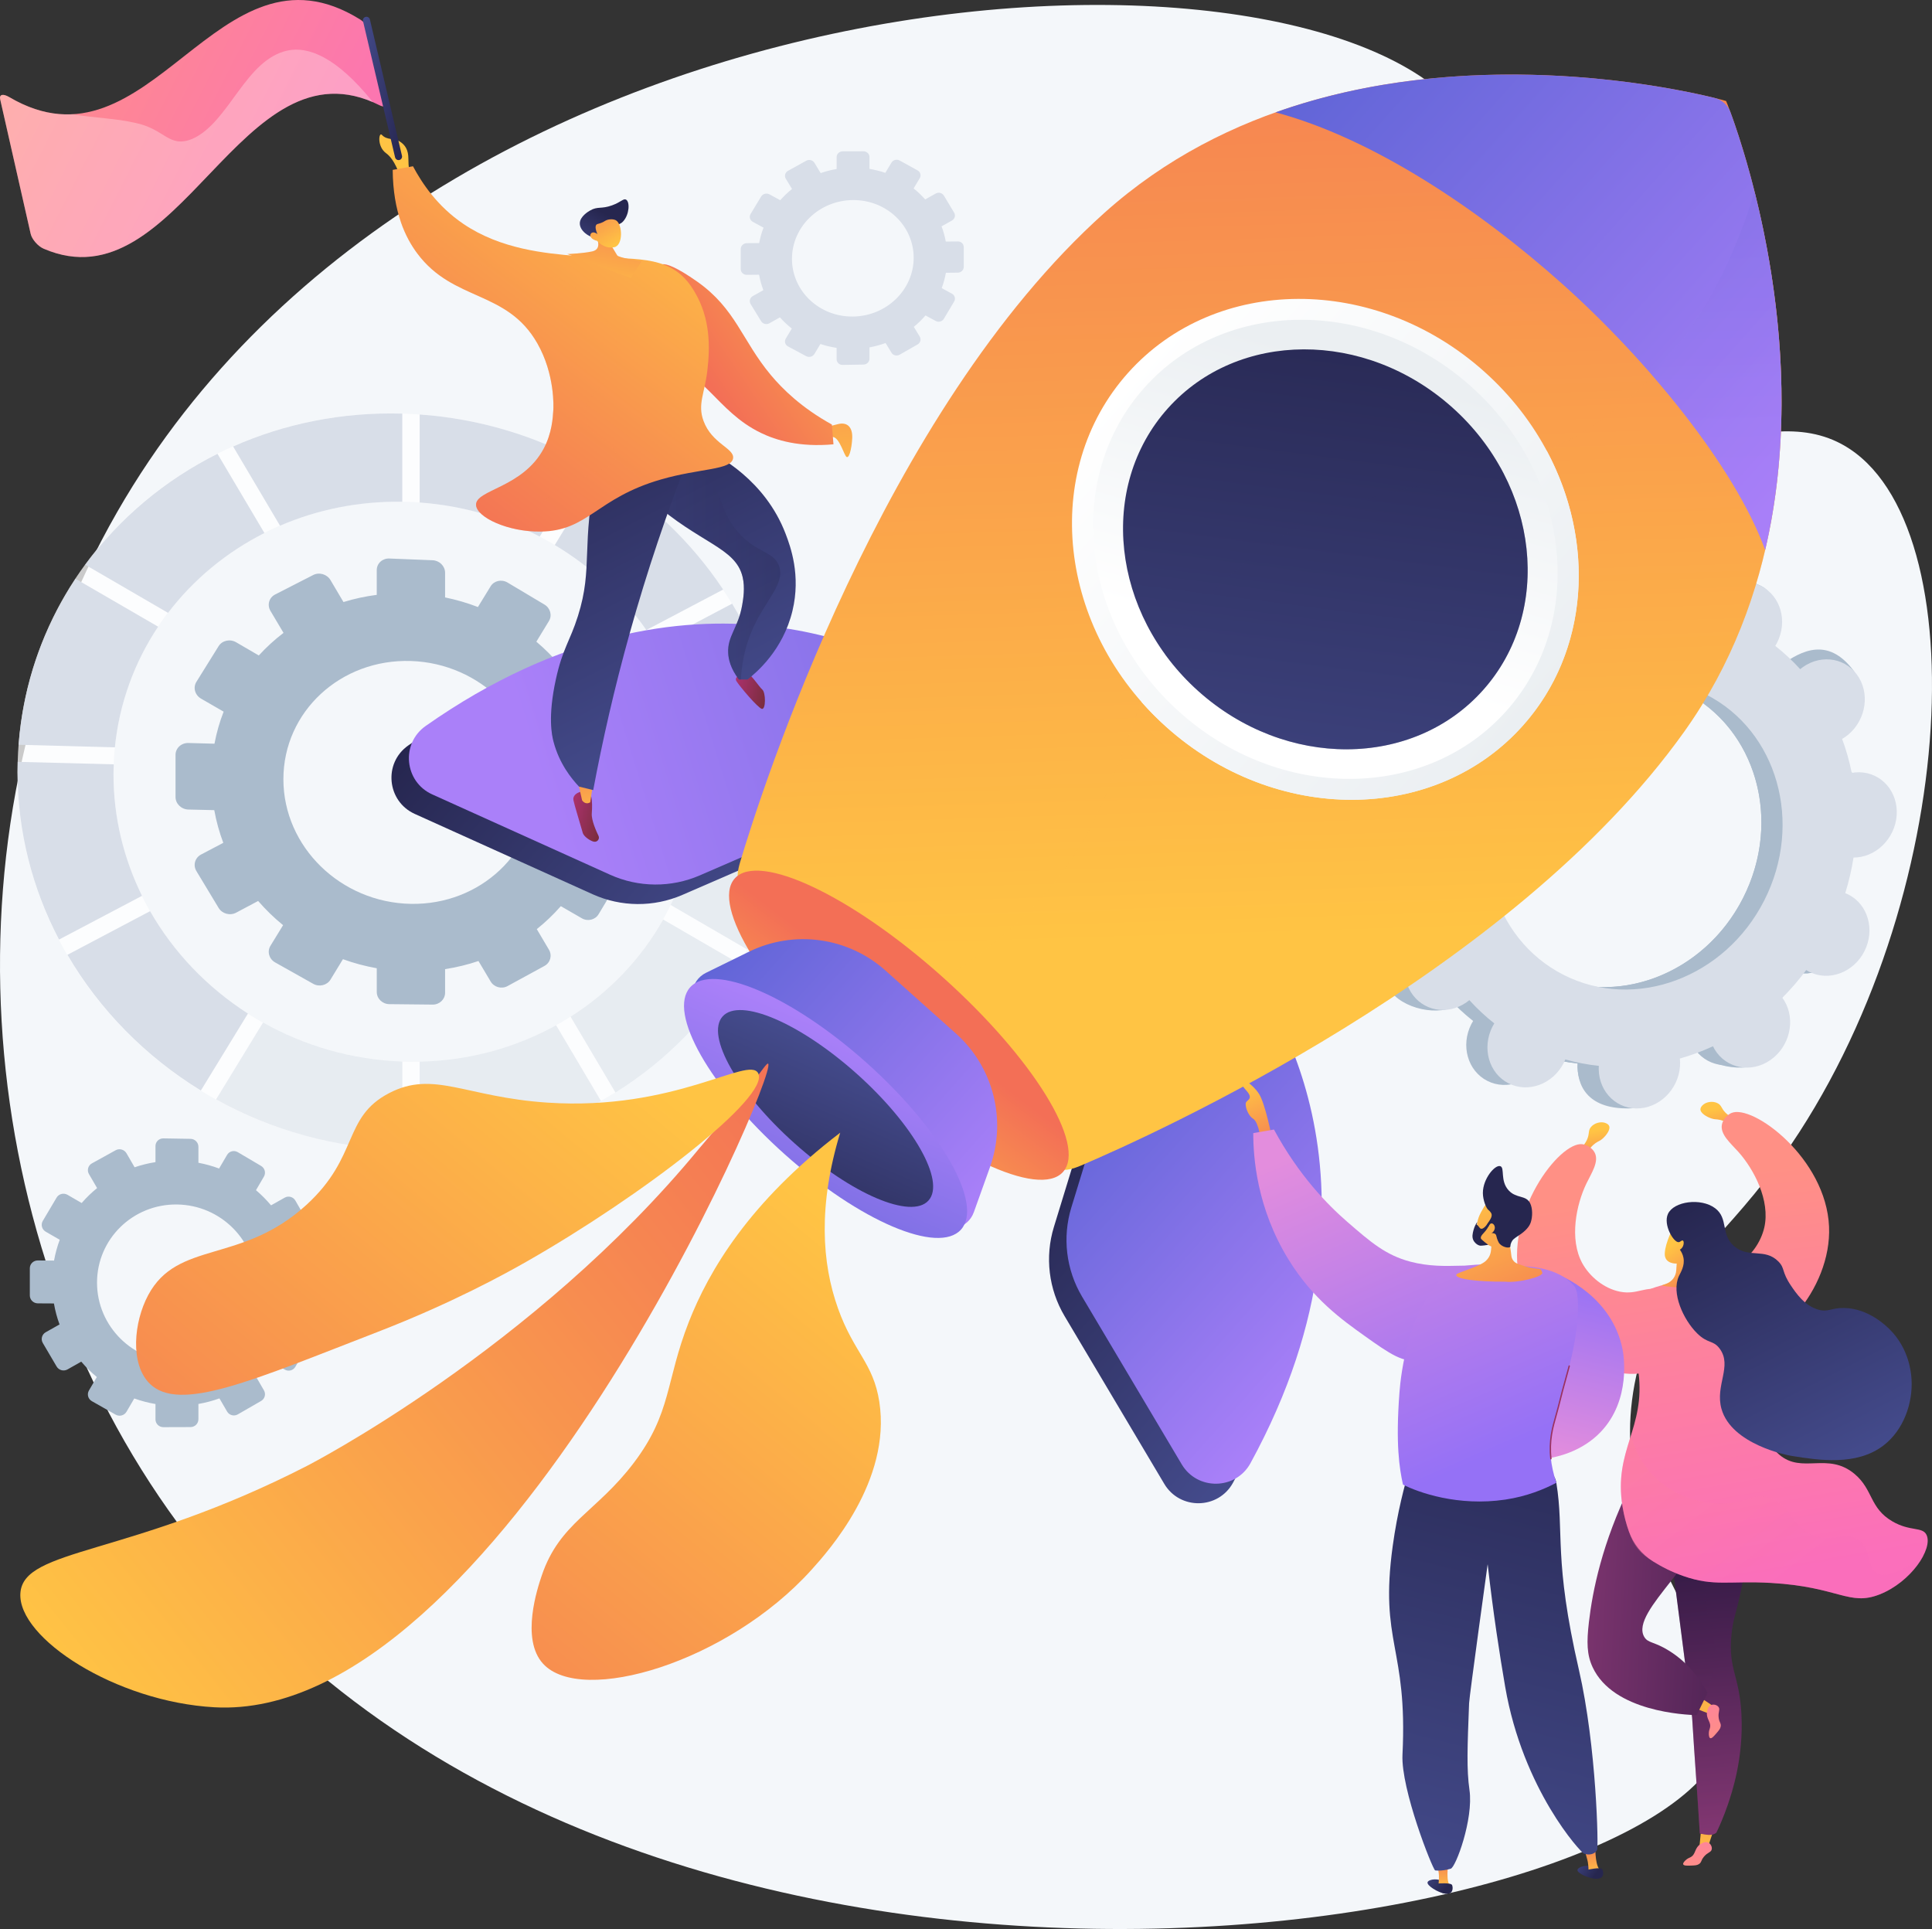 <svg xmlns="http://www.w3.org/2000/svg" xmlns:xlink="http://www.w3.org/1999/xlink" viewBox="0 0 2789.5 2785.05"><rect x="0" y="0" width="2789.5" height="2785.05" fill="#333333" stroke="none"/><defs><linearGradient id="linear-gradient" x1="-1878.07" y1="1033.61" x2="-1340.57" y2="1033.61" gradientTransform="translate(1221.23 -49.75) rotate(-138.21) scale(1 -1)" gradientUnits="userSpaceOnUse"><stop offset="0" stop-color="#444b8c"></stop><stop offset="1" stop-color="#26264f"></stop></linearGradient><linearGradient id="linear-gradient-2" x1="-815.3" y1="1033.59" x2="-277.78" y2="1033.59" xlink:href="#linear-gradient"></linearGradient><linearGradient id="linear-gradient-3" x1="-1878.07" y1="995.79" x2="-1340.57" y2="995.79" gradientTransform="translate(1221.23 -49.75) rotate(-138.21) scale(1 -1)" gradientUnits="userSpaceOnUse"><stop offset="0" stop-color="#aa80f9"></stop><stop offset="1" stop-color="#6165d7"></stop></linearGradient><linearGradient id="linear-gradient-4" x1="591.19" y1="1457.19" x2="1533.54" y2="976.4" gradientTransform="translate(447.58 -393.13) rotate(9.69)" xlink:href="#linear-gradient-3"></linearGradient><linearGradient id="linear-gradient-5" x1="-1391.46" y1="640.11" x2="-242.92" y2="-568.69" gradientTransform="translate(1221.23 -49.75) rotate(-138.21) scale(1 -1)" gradientUnits="userSpaceOnUse"><stop offset="0" stop-color="#ffc444"></stop><stop offset="1" stop-color="#f36f56"></stop></linearGradient><linearGradient id="linear-gradient-6" x1="-1484.63" y1="551.59" x2="-336.09" y2="-657.22" xlink:href="#linear-gradient-5"></linearGradient><linearGradient id="linear-gradient-7" x1="-1552" y1="-476.33" x2="-603.91" y2="-476.33" xlink:href="#linear-gradient-3"></linearGradient><linearGradient id="linear-gradient-8" x1="-1423.09" y1="-300.92" x2="-992.77" y2="-753.81" xlink:href="#linear-gradient-3"></linearGradient><linearGradient id="linear-gradient-9" x1="-1460.16" y1="167.05" x2="-695.74" y2="167.05" gradientTransform="translate(2080.65 -284.81) rotate(-90) scale(1 -1)" gradientUnits="userSpaceOnUse"><stop offset="0" stop-color="#ebeff2"></stop><stop offset="1" stop-color="#fff"></stop></linearGradient><linearGradient id="linear-gradient-10" x1="-1460.16" y1="179.58" x2="-695.73" y2="179.58" gradientTransform="translate(1221.23 -49.75) rotate(-138.21) scale(1 -1)" xlink:href="#linear-gradient-9"></linearGradient><linearGradient id="linear-gradient-11" x1="-959.15" y1="-77.27" x2="-1147.03" y2="309.13" gradientTransform="translate(2080.64 -284.81) rotate(-90) scale(1 -1)" xlink:href="#linear-gradient-9"></linearGradient><linearGradient id="linear-gradient-12" x1="-1410.89" y1="652.91" x2="-841.73" y2="-177.67" gradientTransform="translate(2080.65 -284.81) rotate(-90) scale(1 -1)" xlink:href="#linear-gradient"></linearGradient><linearGradient id="linear-gradient-13" x1="-1098.57" y1="1375.53" x2="-1074.94" y2="1067.1" gradientTransform="translate(2387.49 403.51) rotate(-90) scale(1 -1)" xlink:href="#linear-gradient-5"></linearGradient><linearGradient id="linear-gradient-14" x1="-1339.9" y1="1155.83" x2="-815.95" y2="1155.83" xlink:href="#linear-gradient-3"></linearGradient><linearGradient id="linear-gradient-15" x1="-1043.1" y1="1145.26" x2="-1171.91" y2="1532.87" gradientTransform="translate(2441.79 522.52) rotate(-90) scale(1 -1)" xlink:href="#linear-gradient-3"></linearGradient><linearGradient id="linear-gradient-16" x1="-1051.44" y1="1170.36" x2="-1149.33" y2="1464.94" gradientTransform="translate(2441.79 522.52) rotate(-90) scale(1 -1)" xlink:href="#linear-gradient"></linearGradient><linearGradient id="linear-gradient-17" x1="-1446.27" y1="628.66" x2="-877.12" y2="-201.91" xlink:href="#linear-gradient"></linearGradient><linearGradient id="linear-gradient-18" x1="-1529.69" y1="2910.12" x2="19.53" y2="1279.61" gradientTransform="translate(1155.77 548.48) rotate(3.2) scale(.59 .69)" xlink:href="#linear-gradient-5"></linearGradient><linearGradient id="linear-gradient-19" x1="688.74" y1="1831.63" x2="26.63" y2="2862.35" gradientTransform="translate(389.14 -426.32) rotate(6.85)" xlink:href="#linear-gradient-5"></linearGradient><linearGradient id="linear-gradient-20" x1="1159.94" y1="2122.22" x2="497.8" y2="3152.97" gradientTransform="translate(389.14 -426.32) rotate(6.85)" xlink:href="#linear-gradient-5"></linearGradient><linearGradient id="linear-gradient-21" x1="-3532.21" y1="1633.09" x2="-3520.84" y2="1699.38" gradientTransform="translate(5832.48)" xlink:href="#linear-gradient-5"></linearGradient><linearGradient id="linear-gradient-22" x1="3667.2" y1="150.96" x2="3678.57" y2="217.25" gradientTransform="translate(5796.79 29.55) rotate(157.03) scale(1 -1)" xlink:href="#linear-gradient-5"></linearGradient><linearGradient id="linear-gradient-23" x1="3434.9" y1="725.87" x2="3524.19" y2="1246.51" gradientTransform="translate(5612.94 45.42) rotate(163.99) scale(1 -1)" gradientUnits="userSpaceOnUse"><stop offset="0" stop-color="#ff9085"></stop><stop offset="1" stop-color="#fb6fbb"></stop></linearGradient><linearGradient id="linear-gradient-24" x1="2292.5" y1="2618.47" x2="2292.5" y2="2373.68" gradientTransform="translate(4663.37 5.66) rotate(177.98) scale(1 -1)" xlink:href="#linear-gradient-5"></linearGradient><linearGradient id="linear-gradient-25" x1="2269.65" y1="2148.15" x2="2249.73" y2="2596.42" gradientTransform="translate(4663.37 5.66) rotate(177.98) scale(1 -1)" gradientUnits="userSpaceOnUse"><stop offset="0" stop-color="#311944"></stop><stop offset="1" stop-color="#893976"></stop></linearGradient><linearGradient id="linear-gradient-26" x1="2269.65" y1="2148.15" x2="2249.73" y2="2596.42" xlink:href="#linear-gradient-25"></linearGradient><linearGradient id="linear-gradient-27" x1="2312.74" y1="2619.73" x2="2271.78" y2="2484.69" gradientTransform="translate(4663.37 5.66) rotate(177.98) scale(1 -1)" xlink:href="#linear-gradient-23"></linearGradient><linearGradient id="linear-gradient-28" x1="3828.92" y1="-1090.79" x2="3828.92" y2="-1307.75" gradientTransform="translate(5816.09 300.29) rotate(130.7) scale(1 -1)" xlink:href="#linear-gradient-5"></linearGradient><linearGradient id="linear-gradient-29" x1="3844" y1="-1082.59" x2="3803.04" y2="-1217.63" gradientTransform="translate(5816.09 300.29) rotate(130.7) scale(1 -1)" xlink:href="#linear-gradient-23"></linearGradient><linearGradient id="linear-gradient-30" x1="-3195.08" y1="2321.29" x2="-3612.91" y2="2302.3" gradientTransform="translate(5832.48)" xlink:href="#linear-gradient-25"></linearGradient><linearGradient id="linear-gradient-31" x1="-3361.1" y1="1664.6" x2="-3257.19" y2="2270.44" gradientTransform="translate(5832.48)" xlink:href="#linear-gradient-23"></linearGradient><linearGradient id="linear-gradient-32" x1="-641.5" y1="1543.88" x2="-439.2" y2="1959.89" gradientTransform="translate(2613.1 260.04) rotate(-12.03)" xlink:href="#linear-gradient-23"></linearGradient><linearGradient id="linear-gradient-33" x1="2318.21" y1="1716.6" x2="2271.48" y2="1792.18" gradientTransform="translate(4663.37 5.66) rotate(177.98) scale(1 -1)" xlink:href="#linear-gradient-5"></linearGradient><linearGradient id="linear-gradient-34" x1="-3535.88" y1="1735.48" x2="-3446.59" y2="2256.11" gradientTransform="translate(5832.48)" xlink:href="#linear-gradient-23"></linearGradient><linearGradient id="linear-gradient-35" x1="2058.71" y1="2033.17" x2="2247.6" y2="1629.56" gradientTransform="translate(4663.37 5.66) rotate(177.98) scale(1 -1)" xlink:href="#linear-gradient"></linearGradient><linearGradient id="linear-gradient-36" x1="1457.25" y1="1566.26" x2="1504.65" y2="1675.35" gradientTransform="translate(341.25)" xlink:href="#linear-gradient-5"></linearGradient><linearGradient id="linear-gradient-37" x1="1578.47" y1="1644.63" x2="1770.76" y2="2087.2" gradientTransform="translate(341.25)" gradientUnits="userSpaceOnUse"><stop offset="0" stop-color="#e38ddd"></stop><stop offset="1" stop-color="#9571f6"></stop></linearGradient><linearGradient id="linear-gradient-38" x1="4475.93" y1="2094.25" x2="4539.8" y2="1838.79" gradientTransform="translate(-2267.83)" xlink:href="#linear-gradient-37"></linearGradient><linearGradient id="linear-gradient-39" x1="4177.51" y1="3163.9" x2="4207.81" y2="3190.85" gradientTransform="translate(-2310.44 137.97) rotate(-8.05)" xlink:href="#linear-gradient"></linearGradient><linearGradient id="linear-gradient-40" x1="3281.43" y1="3190.88" x2="3281.43" y2="3138.1" gradientTransform="translate(-1394.23 8.46) rotate(-8.05)" xlink:href="#linear-gradient-5"></linearGradient><linearGradient id="linear-gradient-41" x1="4180.56" y1="3160.48" x2="4210.85" y2="3187.42" gradientTransform="translate(-2310.44 137.97) rotate(-8.05)" xlink:href="#linear-gradient"></linearGradient><linearGradient id="linear-gradient-42" x1="4322.48" y1="2702.76" x2="4352.78" y2="2729.71" gradientTransform="translate(-2267.83)" xlink:href="#linear-gradient"></linearGradient><linearGradient id="linear-gradient-43" x1="3426.36" y1="2729.76" x2="3426.36" y2="2676.99" gradientTransform="translate(-1342.52)" xlink:href="#linear-gradient-5"></linearGradient><linearGradient id="linear-gradient-44" x1="-10793.93" y1="2753.97" x2="-10991.48" y2="1956.36" gradientTransform="translate(-8712.58) rotate(-180) scale(1 -1)" xlink:href="#linear-gradient"></linearGradient><linearGradient id="linear-gradient-45" x1="1633.8" y1="1598.38" x2="1845.61" y2="2085.88" xlink:href="#linear-gradient-37"></linearGradient><linearGradient id="linear-gradient-46" x1="4325.53" y1="2699.34" x2="4355.83" y2="2726.29" gradientTransform="translate(-2267.83)" xlink:href="#linear-gradient"></linearGradient><linearGradient id="linear-gradient-47" x1="5148.45" y1="1257.88" x2="5305.37" y2="1455.31" gradientTransform="translate(-2537.73 -820.87) rotate(14.93)" xlink:href="#linear-gradient-5"></linearGradient><linearGradient id="linear-gradient-48" x1="5159.07" y1="1247.89" x2="5323.12" y2="1454.29" gradientTransform="translate(-2537.73 -820.87) rotate(14.93)" xlink:href="#linear-gradient-5"></linearGradient><linearGradient id="linear-gradient-49" x1="816.66" y1="1320.75" x2="865.89" y2="1320.75" gradientTransform="translate(582.9 -487.6) rotate(13.83)" gradientUnits="userSpaceOnUse"><stop offset="0" stop-color="#ab316d"></stop><stop offset="1" stop-color="#792d3d"></stop></linearGradient><linearGradient id="linear-gradient-50" x1="913.09" y1="1302.02" x2="544.67" y2="881.25" gradientTransform="translate(582.9 -487.6) rotate(13.83)" xlink:href="#linear-gradient"></linearGradient><linearGradient id="linear-gradient-51" x1="900.43" y1="815.6" x2="1126.59" y2="815.6" gradientTransform="matrix(1,0,0,1,0,0)" xlink:href="#linear-gradient"></linearGradient><linearGradient id="linear-gradient-52" x1="629.95" y1="1553.55" x2="679.58" y2="1553.55" xlink:href="#linear-gradient-49"></linearGradient><linearGradient id="linear-gradient-53" x1="616.36" y1="1454.33" x2="669.96" y2="1563.05" gradientTransform="translate(582.9 -487.6) rotate(13.83)" gradientUnits="userSpaceOnUse"><stop offset="0" stop-color="#f36f56"></stop><stop offset="1" stop-color="#ffc444"></stop></linearGradient><linearGradient id="linear-gradient-54" x1="780.61" y1="1418" x2="412.21" y2="997.25" gradientTransform="translate(582.9 -487.6) rotate(13.83)" xlink:href="#linear-gradient"></linearGradient><linearGradient id="linear-gradient-55" x1="799.18" y1="717.65" x2="912.93" y2="1030.71" xlink:href="#linear-gradient-53"></linearGradient><linearGradient id="linear-gradient-56" x1="190.3" y1="909.5" x2="163.12" y2="733.34" xlink:href="#linear-gradient-53"></linearGradient><linearGradient id="linear-gradient-57" x1="904.16" y1="647.51" x2="674.67" y2="901.16" gradientTransform="translate(582.9 -487.6) rotate(13.83)" xlink:href="#linear-gradient-5"></linearGradient><linearGradient id="linear-gradient-58" x1="567.02" y1="586.67" x2="307.32" y2="1184.59" gradientTransform="translate(582.9 -487.6) rotate(13.83)" xlink:href="#linear-gradient-5"></linearGradient><linearGradient id="linear-gradient-59" x1="474.99" y1="650.34" x2="494.12" y2="834.56" xlink:href="#linear-gradient-53"></linearGradient><linearGradient id="linear-gradient-60" x1="-1722.48" y1="389.88" x2="-1729" y2="311.61" gradientTransform="translate(-546.99 -722.96) rotate(-154.25) scale(1 -1)" xlink:href="#linear-gradient"></linearGradient><linearGradient id="linear-gradient-61" x1="3509.42" y1="842.62" x2="3570.93" y2="907.46" gradientTransform="translate(-2363.66 -1380.24) rotate(13.85)" xlink:href="#linear-gradient-53"></linearGradient><linearGradient id="linear-gradient-62" x1="530.18" y1="570.65" x2="270.47" y2="1168.59" gradientTransform="translate(582.9 -487.6) rotate(13.83)" xlink:href="#linear-gradient-5"></linearGradient><linearGradient id="linear-gradient-63" x1="-488.11" y1="1299.02" x2="36.96" y2="1744.71" gradientTransform="translate(152.67 -1342.76) rotate(-13.38)" xlink:href="#linear-gradient-23"></linearGradient><linearGradient id="linear-gradient-64" x1="66.27" y1="604.78" x2="168.48" y2="604.78" gradientTransform="translate(582.9 -487.6) rotate(13.83)" xlink:href="#linear-gradient"></linearGradient></defs><g style="isolation: isolate;"><g id="Illustration"><g><path d="M2118.93,174.09c93.69,134.12-16.16,351.56,122.85,452.43,135.32,98.19,301.56-62.76,429.09,21.76,189.19,125.38,154.64,699.09-121.96,1055.55-83.18,107.2-152.69,148.91-183.47,270.15-66.1,260.33,166.21,415.19,122,543.94-99.54,289.91-1630.41,533.17-2244.66-338.09C-44.11,1772.91-87.03,1185.32,169.29,739.04,632.45-67.38,1908.71-126.84,2118.93,174.09Z" style="fill: #f4f7fa; stroke-width: 0px;"></path><g><path d="M452.63,1823.11l-22.56-.19c-1.82-10.21-4.47-20.14-7.97-29.69l19.57-11.08c5.34-3.02,7.17-9.83,4.09-15.19l-19.29-33.6c-3.09-5.38-9.93-7.3-15.29-4.28l-19.83,11.16c-6.61-7.89-13.88-15.21-21.75-21.88l11.5-19.68c3.1-5.31,1.26-12.18-4.11-15.34l-33.66-19.86c-5.39-3.18-12.29-1.46-15.41,3.86l-11.58,19.74c-9.58-3.6-19.57-6.36-29.86-8.3v-23.12c0-6.21-5.08-11.32-11.34-11.43l-39.26-.66c-6.29-.11-11.39,4.85-11.39,11.08v23.19c-10.36,1.63-20.44,4.11-30.13,7.44l-11.72-20.22c-3.16-5.45-10.17-7.42-15.65-4.38l-34.34,19c-5.5,3.04-7.39,9.94-4.21,15.4l11.77,20.23c-8.05,6.53-15.5,13.75-22.28,21.57l-20.39-11.83c-5.52-3.2-12.58-1.44-15.77,3.95l-19.98,33.72c-3.2,5.4-1.3,12.37,4.24,15.56l20.24,11.68c-3.61,9.63-6.35,19.68-8.23,30.03l-23.38-.2c-6.4-.05-11.59,4.99-11.59,11.27v39.27c0,6.28,5.19,11.4,11.59,11.43l23.2.13c1.82,10.44,4.53,20.57,8.11,30.31l-19.94,11.23c-5.54,3.12-7.43,10.06-4.24,15.5l19.98,34c3.19,5.43,10.25,7.3,15.77,4.17l19.79-11.21c6.82,8.04,14.35,15.47,22.48,22.22l-11.37,19.39c-3.18,5.42-1.29,12.34,4.21,15.46l34.34,19.48c5.48,3.11,12.49,1.24,15.65-4.17l11.23-19.21c9.84,3.55,20.09,6.21,30.62,8.02v22.17c0,6.22,5.1,11.26,11.39,11.24l39.26-.12c6.26-.02,11.34-5.07,11.34-11.27v-22.11c10.46-1.83,20.62-4.51,30.36-8.06l11.09,19.05c3.12,5.36,10.02,7.18,15.41,4.07l33.66-19.39c5.37-3.1,7.21-9.94,4.11-15.29l-11.11-19.17c7.95-6.66,15.3-13.98,21.95-21.91l19.24,11.1c5.36,3.09,12.2,1.27,15.29-4.07l19.29-33.34c3.08-5.32,1.25-12.15-4.09-15.25l-19.28-11.19c3.47-9.55,6.09-19.5,7.85-29.74l22.38.12c6.16.03,11.15-4.93,11.15-11.08v-38.49c0-6.15-4.99-11.19-11.15-11.24ZM255.52,1739c63.21.78,114.17,52.01,114.17,114.44s-50.96,112.96-114.17,112.87c-63.59-.09-115.43-51.34-115.43-114.45s51.83-113.64,115.43-112.86Z" style="fill: #abc; stroke-width: 0px;"></path><g><path d="M905.51,1090.08l-35.56-.97c-2.87-15.74-7.05-31.07-12.57-45.84l30.86-16.4c8.42-4.47,11.3-14.85,6.44-23.19l-30.42-52.23c-4.87-8.37-15.67-11.55-24.13-7.1l-31.32,16.48c-10.45-12.35-21.95-23.86-34.4-34.38l18.19-29.86c4.9-8.05,1.99-18.67-6.5-23.74l-53.28-31.78c-8.55-5.1-19.48-2.69-24.42,5.38l-18.36,29.97c-15.21-5.88-31.07-10.51-47.41-13.87v-35.63c0-9.57-8.07-17.64-18.02-18.04l-62.48-2.5c-10.02-.4-18.16,7.06-18.16,16.67v35.79c-16.52,2.15-32.6,5.61-48.06,10.39l-18.72-31.67c-5.05-8.54-16.24-11.84-25.01-7.36l-54.95,28.12c-8.81,4.51-11.84,15.12-6.74,23.69l18.85,31.72c-12.89,9.82-24.83,20.74-35.69,32.61l-32.7-19.02c-8.86-5.15-20.2-2.66-25.32,5.57l-32.09,51.58c-5.14,8.26-2.09,19.13,6.81,24.26l32.52,18.75c-5.8,14.8-10.2,30.28-13.22,46.27l-37.57-1.03c-10.29-.28-18.65,7.38-18.65,17.12v60.9c0,9.74,8.35,17.83,18.65,18.06l37.28.86c2.93,16.22,7.28,32.01,13.03,47.19l-32.03,16.86c-8.9,4.68-11.95,15.4-6.81,23.92l32.09,53.2c5.12,8.49,16.46,11.56,25.32,6.85l31.74-16.87c10.93,12.62,23,24.31,36.01,34.94l-18.21,29.73c-5.09,8.31-2.07,19.07,6.74,24.03l54.95,30.89c8.76,4.93,19.96,2.19,25.01-6.1l17.93-29.43c15.7,5.7,32.05,10.05,48.85,13.08v34.23c0,9.61,8.13,17.49,18.16,17.59l62.48.65c9.96.1,18.02-7.57,18.02-17.13v-34.08c16.62-2.58,32.75-6.48,48.19-11.73l17.58,29.59c4.94,8.32,15.88,11.27,24.42,6.61l53.28-29.09c8.5-4.64,11.41-15.12,6.5-23.41l-17.58-29.73c12.57-10.05,24.19-21.13,34.7-33.15l30.4,17.53c8.45,4.88,19.25,2.24,24.13-5.88l30.42-50.7c4.86-8.09,1.97-18.62-6.44-23.52l-30.4-17.69c5.47-14.58,9.6-29.78,12.39-45.46l35.28.81c9.7.22,17.56-7.25,17.56-16.69v-59.05c0-9.44-7.86-17.31-17.56-17.58ZM593.42,954.33c100.43,3.34,181.16,83.86,181.16,179.88s-80.73,172.47-181.16,170.76c-101.37-1.73-184.24-82.31-184.24-179.95s82.87-174.05,184.24-170.68Z" style="fill: #abc; stroke-width: 0px;"></path><g><path d="M593.42,597.63C283.31,582.21,25.33,813.47,25.33,1114.55s257.98,545.34,568.08,545.56c301.48.21,539.79-231.55,539.79-517.64s-238.31-529.86-539.79-544.85ZM593.42,1533.08c-235.15-1.54-429.55-187.37-429.55-415.03s194.4-403.69,429.55-393.38c230.15,10.09,413.17,195.64,413.17,414.62s-183.02,395.3-413.17,393.8Z" style="fill: #fff; opacity: .74; stroke-width: 0px;"></path><g><path d="M216.69,1315.51l-119.33,63.04c46.48,79.62,112.98,147.04,192.64,195.94l67.98-111.13c-58.53-37.52-107.28-88.29-141.3-147.85Z" style="fill: #d8dee8; stroke-width: 0px;"></path><path d="M933.23,909.61l110.9-58.44c-45.48-68.33-106.48-126.78-178.34-170.33l-64.8,106.07c52.68,31.53,97.81,73.52,132.24,122.71Z" style="fill: #d8dee8; stroke-width: 0px;"></path><path d="M242.6,884.83c36.57-48.03,84.15-87.48,139.18-115.28l-67.77-114.36c-76.13,38-141.58,92.98-190.88,160.21l119.46,69.42Z" style="fill: #d8dee8; stroke-width: 0px;"></path><path d="M163.87,1118.05c0-4.87.21-9.69.39-14.51l-138.71-3.59c-.14,4.85-.21,9.72-.21,14.61,0,86.57,21.59,168.8,59.86,241.97l119.83-63.15c-26.33-53.45-41.15-112.9-41.15-175.33Z" style="fill: #d8dee8; stroke-width: 0px;"></path><path d="M1006.59,1139.28c0,60.05-13.73,116.68-38.21,167.3l110.51,64.22c34.79-68.64,54.33-146.06,54.33-228.33,0-4.64-.07-9.27-.19-13.89l-126.79-3.28c.16,4.65.36,9.29.36,13.98Z" style="fill: #abc; opacity: .25; stroke-width: 0px;"></path><path d="M957.49,1327.6c-31.86,56.68-77.87,104.84-133.65,140.27l64.72,109.36c74.85-46.53,136.52-110.42,179.19-185.7l-110.27-63.94Z" style="fill: #abc; opacity: .25; stroke-width: 0px;"></path><path d="M946.63,929.89c31.7,51.43,52.15,109.78,58.09,171.75l127.11,3.43c-6.09-84.21-32.56-163.63-74.76-233.53l-110.44,58.34Z" style="fill: #d8dee8; stroke-width: 0px;"></path><path d="M580.86,1532.69c-72.75-2.52-141.31-22.67-201.1-56.3l-67.77,110.92c80.03,44.4,171.77,70.5,268.87,72.64v-127.26Z" style="fill: #abc; opacity: .25; stroke-width: 0px;"></path><path d="M802.94,1480.24c-57.82,32.1-124.89,51.06-196.99,52.62v127.11c96.01-1.98,185.18-27.46,261.76-70.43l-64.77-109.3Z" style="fill: #abc; opacity: .25; stroke-width: 0px;"></path><path d="M404.31,758.99c53.74-23.21,113.58-35.56,176.55-34.57v-127.26c-87.28-2.48-170.24,14.62-244.26,47.43l67.71,114.4Z" style="fill: #d8dee8; stroke-width: 0px;"></path><path d="M165.88,1079.02c6.42-64.04,28.44-123.25,62.42-174.24l-119.26-69.15c-46.24,69.88-75.45,151.43-82.18,239.64l139.03,3.75Z" style="fill: #d8dee8; stroke-width: 0px;"></path><path d="M605.95,725.52c62.46,4.5,121.16,21.85,173.32,49.18l65.01-106.26c-71.11-39.02-151.95-63.9-238.33-70.03v127.11Z" style="fill: #d8dee8; stroke-width: 0px;"></path></g></g></g><path d="M1382.92,348.6l-17.35.14c-1.4-7.55-3.43-14.88-6.12-21.91l15.04-8.47c4.11-2.31,5.51-7.38,3.14-11.32l-14.83-24.66c-2.37-3.95-7.63-5.28-11.75-2.97l-15.23,8.54c-5.08-5.76-10.66-11.09-16.7-15.92l8.83-14.74c2.38-3.97.97-9.04-3.16-11.31l-25.83-14.25c-4.14-2.28-9.43-.91-11.82,3.07l-8.87,14.78c-7.35-2.53-15-4.44-22.88-5.74v-17.11c0-4.59-3.89-8.31-8.68-8.3l-30.05.07c-4.81.01-8.72,3.75-8.72,8.35v17.15c-7.92,1.35-15.63,3.32-23.03,5.91l-8.96-14.79c-2.42-3.99-7.77-5.34-11.95-3.02l-26.22,14.52c-4.2,2.32-5.64,7.45-3.21,11.44l8.98,14.78c-6.14,4.93-11.83,10.37-17,16.23l-15.55-8.47c-4.21-2.29-9.59-.89-12.02,3.13l-15.22,25.15c-2.44,4.03-.99,9.14,3.23,11.43l15.42,8.36c-2.75,7.15-4.84,14.61-6.27,22.27l-17.81.15c-4.87.04-8.83,3.83-8.83,8.46v28.97c0,4.63,3.95,8.35,8.83,8.3l17.67-.18c1.39,7.68,3.45,15.14,6.18,22.28l-15.19,8.52c-4.22,2.36-5.66,7.51-3.23,11.49l15.22,24.87c2.43,3.97,7.81,5.27,12.02,2.9l15.09-8.5c5.2,5.87,10.95,11.27,17.15,16.16l-8.68,14.44c-2.42,4.04-.99,9.13,3.21,11.38l26.22,14.03c4.19,2.24,9.54.79,11.95-3.24l8.58-14.32c7.52,2.52,15.35,4.38,23.41,5.6v16.4c0,4.6,3.9,8.27,8.72,8.19l30.05-.49c4.8-.08,8.68-3.87,8.68-8.46v-16.36c8.02-1.47,15.8-3.56,23.26-6.29l8.5,13.99c2.39,3.94,7.68,5.21,11.82,2.85l25.83-14.73c4.13-2.35,5.54-7.44,3.16-11.37l-8.53-14.08c6.1-5.02,11.74-10.53,16.85-16.48l14.78,8.01c4.11,2.23,9.37.8,11.75-3.19l14.83-24.94c2.37-3.98.96-9.03-3.14-11.26l-14.82-8.07c2.66-7.12,4.68-14.53,6.04-22.15l17.21-.18c4.74-.05,8.58-3.79,8.58-8.35v-28.55c0-4.57-3.84-8.23-8.58-8.19ZM1231.7,288.84c48.41-.26,87.5,37.02,87.5,83.28s-39.09,84.26-87.5,84.9c-48.63.64-88.21-36.64-88.21-83.27s39.58-84.64,88.21-84.91Z" style="fill: #d8dee8; stroke-width: 0px;"></path></g><g><path d="M2581.53,1399.51c28.44,14.44,64.17,1.18,79.81-29.61,15.64-30.8,5.25-67.47-23.19-81.91-1.47-.75-2.98-1.38-4.49-1.98,5.28-17.04,9.27-34.21,11.94-51.39,1.63,0,3.27-.03,4.93-.18,32.45-2.89,58.2-32.71,57.52-66.6-.68-33.89-27.53-59.02-59.98-56.13-1.7.15-3.36.42-5.02.71-3.39-16.79-8.03-33.2-13.89-49.08,1.49-.87,2.98-1.78,4.43-2.79,27.76-19.45,36.64-57.84,19.82-85.74-16.81-27.9-52.95-34.75-80.71-15.31-1.42,1-2.76,2.07-4.08,3.17-10.97-12.12-22.99-23.35-36-33.61.91-1.5,1.81-3.02,2.62-4.62,15.64-30.8,36.07-64.43,7.4-78.43-66.31-32.37-94.76-4.66-110.4,26.14-.81,1.59-1.51,3.21-2.18,4.84-15.95-4.45-32.12-7.54-48.38-9.23.1-1.71.18-3.43.15-5.16-.68-33.89,9.38-52.23-23.19-52.86-71.03-1.38-94.99,29.45-94.31,63.34.03,1.77.18,3.5.36,5.22-16.28,4.64-32.26,10.57-47.82,17.75-.74-1.51-1.51-3.01-2.39-4.47-16.81-27.9-52.95-34.76-80.71-15.31-27.76,19.45-36.64,57.84-19.82,85.74.86,1.43,1.8,2.77,2.76,4.09-12.29,12.29-23.81,25.64-34.45,39.97-1.38-.86-2.77-1.71-4.24-2.45-28.44-14.44-64.17-1.18-79.81,29.61-15.63,30.79-5.25,67.47,23.19,81.91,1.47.75,2.98,1.38,4.49,1.98-5.28,17.04-9.27,34.21-11.94,51.39-1.63,0-3.27.03-4.93.18-32.45,2.89-58.2,32.71-57.52,66.6.68,33.89,27.54,59.02,59.98,56.12,1.69-.15,3.36-.42,5.02-.71,3.39,16.79,8.03,33.2,13.89,49.08-1.49.87-2.98,1.78-4.43,2.79-27.76,19.45-36.64,57.84-19.82,85.74,16.81,27.9,72.47,40.87,100.23,21.42,1.42-1-16.76-8.18-15.44-9.28,10.97,12.12,22.99,23.35,36,33.61-.91,1.5-1.81,3.02-2.62,4.61-15.64,30.79-5.25,67.47,23.19,81.91,28.44,14.44,64.17,1.18,79.81-29.61.81-1.6,1.51-3.22,2.18-4.84,15.95,4.45,32.12,7.53,48.38,9.23-.1,1.71-.18,3.43-.15,5.16.68,33.89,27.53,59.02,59.98,56.12,32.45-2.89,58.2-32.71,57.52-66.6-.04-1.77-.18-3.5-.36-5.22,16.28-4.64,32.26-10.57,47.82-17.75.74,1.51,1.51,3.01,2.39,4.47,16.81,27.9,52.95,34.76,80.71,15.31,27.76-19.45,36.64-57.84,19.83-85.74-.86-1.43-1.81-2.76-2.76-4.08,12.29-12.3,23.81-25.64,34.45-39.97,1.38.86,2.77,1.71,4.24,2.45ZM2226.99,1404.01c-103.26-52.43-140.95-185.57-84.18-297.38,56.77-111.81,186.5-159.95,289.76-107.52,103.26,52.43,140.95,185.57,84.18,297.38-56.77,111.81-186.5,159.95-289.76,107.52Z" style="fill: #abc; stroke-width: 0px;"></path><path d="M2650.53,1234.44c32.45-2.89,58.2-32.71,57.52-66.6-.68-33.89-27.53-59.02-59.98-56.13-1.7.15-3.36.42-5.02.71-3.39-16.8-8.03-33.2-13.89-49.08,1.49-.87,2.98-1.78,4.43-2.79,27.76-19.45,62.11-66.44,42.52-92.47-37.17-49.4-75.64-28.02-103.4-8.57-1.42,1-2.76,2.07-4.08,3.17-10.97-12.12-22.99-23.35-36-33.61.91-1.5,1.81-3.02,2.62-4.61,8.51-16.76,9.26-35.24,3.64-50.95-26.81,47.19-53.27,94.58-79.25,142.23,82.38,60.36,108.61,179.32,57.11,280.74-43.64,85.94-130.37,134.2-215.07,128.15-3.78,9.8-7.49,19.65-11.53,29.35-10.98,26.33-23.45,52.12-35.94,77.88,7.85,1.48,15.74,2.65,23.65,3.47-.1,1.71-.18,3.43-.15,5.16.68,33.89,21.25,62.68,80.06,59.56,32.53-1.73,38.12-36.15,37.44-70.04-.04-1.77-.18-3.5-.36-5.22,16.28-4.64,32.26-10.57,47.82-17.75.74,1.51,1.51,3.01,2.39,4.47,16.81,27.9,75.14,39.76,102.9,20.31,27.76-19.45,14.45-62.84-2.37-90.74-.86-1.43-1.81-2.77-2.76-4.08,12.29-12.29,23.81-25.64,34.45-39.97,1.38.86,2.77,1.71,4.24,2.45,28.44,14.44,64.17,1.18,79.81-29.61,15.64-30.79,5.25-67.47-23.19-81.91-1.47-.75-2.98-1.38-4.49-1.98,5.28-17.04,9.27-34.21,11.94-51.39,1.63,0,3.27-.03,4.93-.18Z" style="fill: #abc; stroke-width: 0px;"></path><path d="M2612.12,1402.99c28.44,14.44,64.17,1.18,79.81-29.61,15.63-30.8,5.25-67.47-23.19-81.91-1.47-.75-2.98-1.38-4.49-1.98,5.28-17.04,9.27-34.21,11.94-51.39,1.63,0,3.27-.03,4.93-.18,32.45-2.89,58.2-32.71,57.52-66.6-.68-33.89-27.53-59.02-59.98-56.13-1.7.15-3.36.42-5.02.71-3.39-16.79-8.03-33.2-13.89-49.08,1.49-.87,2.98-1.78,4.43-2.79,27.76-19.45,36.64-57.84,19.82-85.74-16.81-27.9-52.95-34.76-80.71-15.31-1.42,1-2.76,2.07-4.08,3.17-10.97-12.12-22.99-23.35-36-33.61.91-1.5,1.81-3.02,2.62-4.61,15.63-30.8,5.25-67.47-23.19-81.91-28.44-14.44-64.17-1.18-79.81,29.62-.81,1.59-1.51,3.21-2.18,4.84-15.95-4.45-32.12-7.53-48.38-9.23.1-1.71.18-3.43.15-5.16-.68-33.89-27.53-59.02-59.98-56.12-32.45,2.89-58.2,32.71-57.52,66.6.04,1.77.18,3.5.36,5.22-16.28,4.64-32.26,10.57-47.82,17.75-.74-1.51-1.51-3.01-2.39-4.47-16.81-27.9-52.95-34.76-80.71-15.31-27.76,19.45-36.64,57.84-19.82,85.74.86,1.43,1.8,2.77,2.76,4.09-12.29,12.29-23.81,25.64-34.45,39.97-1.38-.86-2.77-1.71-4.25-2.45-28.44-14.44-64.17-1.18-79.81,29.61-15.64,30.79-5.25,67.47,23.19,81.91,1.47.75,2.98,1.38,4.49,1.98-5.28,17.04-9.27,34.21-11.94,51.39-1.63,0-3.27.03-4.93.18-32.45,2.89-58.2,32.71-57.52,66.6.68,33.89,27.54,59.02,59.98,56.12,1.7-.15,3.36-.42,5.02-.71,3.39,16.79,8.03,33.2,13.89,49.08-1.49.87-2.98,1.77-4.43,2.79-27.76,19.45-36.64,57.84-19.82,85.74,16.81,27.9,52.95,34.76,80.71,15.31,1.42-1,2.76-2.07,4.08-3.16,10.96,12.12,22.99,23.35,36,33.61-.92,1.5-1.81,3.02-2.62,4.62-15.63,30.79-5.25,67.47,23.19,81.9,28.44,14.44,64.17,1.18,79.81-29.61.81-1.59,1.51-3.22,2.18-4.84,15.95,4.45,32.12,7.53,48.38,9.23-.1,1.71-.18,3.43-.15,5.16.68,33.89,27.54,59.02,59.98,56.12,32.45-2.89,58.2-32.71,57.52-66.6-.04-1.77-.18-3.5-.36-5.22,16.28-4.64,32.26-10.57,47.82-17.75.74,1.51,1.51,3.01,2.39,4.47,16.81,27.9,52.95,34.76,80.71,15.31,27.76-19.45,36.64-57.84,19.82-85.74-.86-1.43-1.8-2.76-2.76-4.08,12.29-12.29,23.81-25.65,34.45-39.97,1.38.86,2.77,1.71,4.24,2.45ZM2257.58,1407.49c-103.26-52.43-140.95-185.57-84.18-297.38,56.77-111.81,186.5-159.95,289.76-107.52,103.26,52.43,140.95,185.57,84.18,297.38-56.77,111.81-186.5,159.95-289.76,107.52Z" style="fill: #d8dee8; stroke-width: 0px;"></path></g><g><g><g><path d="M1786.67,1443.41s221.36,280.81-6.39,697.3c-21.22,38.8-76.68,39.64-99.27,1.63l-143.9-242.15c-23.07-38.82-28.68-85.58-15.44-128.76l67.95-221.68,197.05-106.34Z" style="fill: url(#linear-gradient); stroke-width: 0px;"></path><path d="M1281.63,992s-303.79-188.59-692.22,84.3c-36.18,25.42-30.82,80.63,9.48,98.83l256.72,115.93c41.16,18.59,88.25,18.93,129.68.95l212.69-92.3,83.65-207.71Z" style="fill: url(#linear-gradient-2); stroke-width: 0px;"></path></g><g><path d="M1811.87,1415.22s221.36,280.81-6.39,697.3c-21.22,38.8-76.68,39.64-99.27,1.63l-143.9-242.15c-23.07-38.82-28.68-85.58-15.44-128.76l67.95-221.68,197.05-106.34Z" style="fill: url(#linear-gradient-3); stroke-width: 0px;"></path><path d="M1306.83,963.81s-303.79-188.58-692.22,84.3c-36.18,25.42-30.82,80.63,9.48,98.83l256.72,115.93c41.16,18.59,88.25,18.93,129.68.95l212.69-92.31,83.65-207.71Z" style="fill: url(#linear-gradient-4); stroke-width: 0px;"></path></g><path d="M1594.63,307.28c353.01-316.39,897.32-162.15,897.58-161.46.71.18,214.82,523.87-60.11,910-249.37,350.25-771.43,584.38-871.58,626.99-10.77,4.58-28.18,10.7-33.81.44-109.43-199.65-264.24-330.93-455.01-406.47-10.56-4.18-6.12-21.85-2.88-32.73,30.69-102.87,205.05-649.29,525.8-936.77Z" style="fill: url(#linear-gradient-5); stroke-width: 0px;"></path><g style="mix-blend-mode: multiply; opacity: .3;"><path d="M1778.89,828.5c197.44-175.51,367.63-88.59,557.28-240.47,69.25-55.46,146.86-147.39,197.18-311.21,45.24,180.15,88.59,512.37-101.26,779-249.37,350.25-771.42,584.38-871.58,627-10.77,4.58-28.18,10.7-33.81.44-55.28-100.86-122.16-184.25-199.39-251.84,72.55-37.43,125.63-80.97,165.46-123.23,160.66-170.41,106.21-319.77,286.11-479.69Z" style="fill: url(#linear-gradient-6); stroke-width: 0px;"></path></g><path d="M2255.96,410.14c-122.21-109.23-274.66-210.62-414.21-247.93,273.55-97.32,562.47-38.35,633.82-20.82,10.57,2.6,19.14,10.26,22.9,20.47,25.4,68.95,116.27,349.47,50.16,632.17-43.61-120.06-170.47-274.66-292.67-383.89Z" style="fill: url(#linear-gradient-7); stroke-width: 0px;"></path><path d="M2533.36,276.83c.21.84.42,1.68.63,2.53.36,1.44.72,2.88,1.07,4.34.36,1.45.71,2.92,1.07,4.39.34,1.4.67,2.79,1.01,4.21.37,1.56.74,3.13,1.11,4.71.32,1.35.63,2.71.95,4.08.39,1.67.77,3.35,1.15,5.04.3,1.31.6,2.63.89,3.96.4,1.77.79,3.56,1.19,5.36.28,1.27.56,2.55.84,3.83.41,1.88.81,3.77,1.22,5.68.26,1.23.52,2.46.78,3.7.41,1.98.83,3.97,1.24,5.97.25,1.21.49,2.42.74,3.63.41,2.06.83,4.13,1.24,6.21.23,1.18.46,2.36.69,3.54.42,2.16.83,4.33,1.25,6.51.22,1.14.43,2.28.64,3.43.42,2.25.83,4.5,1.24,6.78.2,1.11.4,2.23.6,3.34.42,2.34.83,4.69,1.24,7.05.19,1.07.37,2.15.55,3.23.41,2.42.82,4.85,1.22,7.3.17,1.05.34,2.11.51,3.16.4,2.5.8,5.01,1.2,7.53.16,1.03.32,2.06.48,3.09.39,2.57.78,5.15,1.16,7.75.15,1.01.29,2.02.44,3.03.38,2.65.76,5.31,1.13,7.98.13.97.27,1.95.4,2.93.37,2.73.73,5.47,1.09,8.22.12.95.24,1.89.36,2.84.36,2.8.7,5.61,1.04,8.44.11.92.22,1.84.33,2.77.34,2.88.67,5.77.99,8.68.1.88.19,1.75.29,2.63.32,2.96.64,5.94.94,8.92.09.85.17,1.69.25,2.54.3,3.03.59,6.07.87,9.13.08.82.15,1.65.22,2.48.28,3.09.54,6.19.8,9.3.07.81.13,1.62.19,2.43.25,3.15.49,6.32.72,9.49.05.77.11,1.55.16,2.32.22,3.22.44,6.45.64,9.7.05.75.09,1.5.13,2.25.2,3.29.38,6.59.55,9.9.04.71.07,1.42.1,2.13.16,3.36.32,6.72.45,10.11.03.68.05,1.36.08,2.05.13,3.42.25,6.85.35,10.3.02.64.03,1.28.05,1.92.09,3.49.18,6.99.24,10.5.01.61.02,1.22.03,1.83.06,3.55.1,7.12.13,10.69,0,.57,0,1.14,0,1.71.02,3.62.02,7.24,0,10.88,0,.54-.01,1.09-.01,1.64-.02,3.67-.06,7.36-.13,11.05,0,.49-.02.98-.03,1.48-.07,3.75-.16,7.51-.27,11.28-.01.44-.03.89-.04,1.33-.12,3.82-.25,7.65-.41,11.49-.02.4-.04.8-.05,1.2-.17,3.89-.35,7.79-.57,11.7-.02.33-.04.66-.06.99-.22,3.98-.46,7.96-.73,11.96-.02.26-.04.53-.06.79-.28,4.06-.58,8.13-.91,12.21-.02.19-.03.39-.05.58-.34,4.15-.7,8.31-1.1,12.48,0,.1-.02.2-.03.3-3.71,39.01-9.89,78.64-19.17,118.31-27.87-76.74-89.76-167.57-162.7-251.65,54.47-57.03,108.93-140.24,147.42-265.55Z" style="fill: url(#linear-gradient-8); mix-blend-mode: multiply; opacity: .3; stroke-width: 0px;"></path><ellipse cx="1913.62" cy="793.14" rx="344.22" ry="382.21" transform="translate(47.01 1691.35) rotate(-48.21)" style="fill: url(#linear-gradient-9); stroke-width: 0px;"></ellipse><path d="M1778.89,828.5c161.12-143.22,304.09-111.71,454.3-177.79,70.39,131.41,61.66,289.45-34.6,397.15-126.69,141.74-356.98,142.6-514.36,1.93-12.87-11.51-24.84-23.61-35.93-36.2,25.57-61.34,60.08-122.4,130.59-185.08Z" style="fill: url(#linear-gradient-10); mix-blend-mode: multiply; stroke-width: 0px;"></path><ellipse cx="1913.62" cy="793.14" rx="315.51" ry="350.34" transform="translate(47 1691.34) rotate(-48.21)" style="fill: url(#linear-gradient-11); stroke-width: 0px;"></ellipse><ellipse cx="1913.62" cy="793.14" rx="274.85" ry="305.19" transform="translate(47 1691.34) rotate(-48.21)" style="fill: url(#linear-gradient-12); stroke-width: 0px;"></ellipse><ellipse cx="1297.83" cy="1480.2" rx="93.92" ry="317.88" transform="translate(-670.68 1461.42) rotate(-48.21)" style="fill: url(#linear-gradient-13); stroke-width: 0px;"></ellipse><path d="M1278.55,1401.3l101.72,90.92c54.12,48.37,73.51,124.73,49.03,193.06l-23.23,64.84c-8.55,23.87-38.54,31.48-57.45,14.59l-337.32-301.5c-18.9-16.89-14.68-47.55,8.08-58.72l61.84-30.33c65.17-31.97,143.21-21.23,197.33,27.14Z" style="fill: url(#linear-gradient-14); stroke-width: 0px;"></path><ellipse cx="1191.99" cy="1600.39" rx="88.63" ry="262.34" transform="translate(-795.6 1422.6) rotate(-48.21)" style="fill: url(#linear-gradient-15); stroke-width: 0px;"></ellipse><ellipse cx="1191.99" cy="1600.39" rx="67.36" ry="199.38" transform="translate(-795.6 1422.6) rotate(-48.21)" style="fill: url(#linear-gradient-16); stroke-width: 0px;"></ellipse><g style="mix-blend-mode: color-burn; opacity: .3;"><path d="M1778.89,828.5c137.03-121.81,260.94-117.23,387.33-153.78,58.97,105.84,52.95,234.53-25.06,321.81-101.16,113.17-285.03,113.87-410.7,1.54-18.37-16.42-34.46-34.35-48.26-53.34,22.56-38.42,52.56-77,96.69-116.22Z" style="fill: url(#linear-gradient-17); stroke-width: 0px;"></path></g></g><path d="M443.29,2116.38s327.44-167.88,566.61-458.69c2.72-3.31,34.79-39.9,70.78-86.83,20.74-27.05,26.71-36.65,28.41-35.13,15.8,14.24-391.94,951.88-799.54,929.19-142.43-7.93-284.38-99.93-280.12-164.73,4.33-65.83,156.45-51.84,413.86-183.8Z" style="fill: url(#linear-gradient-18); stroke-width: 0px;"></path><path d="M1094.65,1549.41c18.32,33.91-168.24,177.51-335.25,272.56-29.11,16.57-106.37,59.37-215,101.37-178.9,69.17-285.65,117.16-328.59,73.98-28.06-28.22-22.82-88.21-1.88-127.42,42.64-79.85,134.83-44.39,228.83-130.65,76-69.74,51.77-126,119.03-161.02,64.37-33.52,109.97,5.81,228.68,13.71,184.19,12.27,290.4-68.05,304.19-42.53Z" style="fill: url(#linear-gradient-19); stroke-width: 0px;"></path><path d="M1213.07,1635.41c-131.65,100.46-189.75,199.88-218.4,272.85-34.01,86.6-24.67,131.13-79.45,203.59-54,71.42-107.2,86.51-132.99,162.79-5.75,17.01-30.98,91.6,1.89,127.42,55.63,60.65,266.78-1.71,387.56-135.65,23.73-26.32,115.6-128.2,97.89-242.63-8.66-55.97-36.7-70.74-59.49-134.34-23.7-66.12-28.86-149.09,3.01-254.03Z" style="fill: url(#linear-gradient-20); stroke-width: 0px;"></path></g><g><path d="M2280.28,1659.43c3.8-3.05,8.84-8.04,11.72-15.45,3.09-7.95.92-11.49,4.8-16.45,4.92-6.3,14.99-9,21.89-5.93,1.46.65,3.23,1.55,4.34,3.44,3.07,5.18-3.74,14.16-9.18,18.94-4.09,3.6-5.79,3.33-10.12,6.39-4.24,2.99-9.57,8.14-13.85,17.58l-9.59-8.53Z" style="fill: url(#linear-gradient-21); stroke-width: 0px;"></path><path d="M2507.98,1615.93c-4.69-1.33-11.27-3.95-16.82-9.65-5.95-6.11-5.32-10.22-10.83-13.28-6.99-3.88-17.31-2.44-22.47,3.08-1.09,1.17-2.37,2.69-2.66,4.86-.8,5.97,8.97,11.58,15.85,13.86,5.17,1.72,6.63.81,11.82,1.94,5.06,1.1,11.99,3.76,19.62,10.78l5.5-11.59Z" style="fill: url(#linear-gradient-22); stroke-width: 0px;"></path><path d="M2486.22,1623.32c-3.02,14.4,12.54,27.21,23.77,39.78,22.52,25.23,46.1,70.24,37.44,108.87-4.73,21.1-19.88,43.92-41.29,54.73-23.03,11.64-36.83,1.05-60.79,14.87-1.77,1.02-32.07,18.98-32.95,43.23-1.09,29.91,42.89,61.73,80.53,64.16,68.84,4.45,151.79-87.09,147.92-177.94-4.21-98.9-110.47-177.39-141.04-164.09-4.81,2.1-11.89,8.27-13.6,16.37Z" style="fill: url(#linear-gradient-23); stroke-width: 0px;"></path><polygon points="2455.58 2647.35 2453.12 2672.41 2464.79 2670.29 2472.63 2646.75 2455.58 2647.35" style="fill: url(#linear-gradient-24); stroke-width: 0px;"></polygon><path d="M2526.69,2184.4c-1.21,44.49-6.76,82.56-13.34,113.65-7.07,33.44-11.19,39.22-13.4,62.34-4.8,50.31,11.42,57.52,14.39,114.39,3.29,62.8-13.41,112.71-19.97,131.74-5.74,16.64-11.75,30.08-16.26,39.42-5.76,5.02-14.56,3.09-23.84,1.21-3.42-56.96-7.68-110.56-11.1-167.52-11.03-85.68-22.05-171.37-33.08-257.05,38.87-12.73,77.74-25.45,116.61-38.17Z" style="fill: url(#linear-gradient-25); stroke-width: 0px;"></path><path d="M2454.26,2647.14c-3.42-56.96-7.68-110.56-11.1-167.52-11.03-85.68-22.05-171.37-33.08-257.05,38.87-12.73,77.74-25.45,116.61-38.17-.08,2.95-.23,5.79-.35,8.68-54.53,47.36-65.21,84.87-64.67,110.46.65,31.04,17.62,46.42,14.3,91.42-2.37,32.17-12.04,37.84-12.04,66.88,0,37.39,16.05,58.41,23.87,80.01,7.55,20.88,10.24,50.46-4.35,92.52-1.92,4.34-3.73,8.23-5.34,11.57-5.76,5.02-14.56,3.09-23.84,1.21Z" style="fill: url(#linear-gradient-26); mix-blend-mode: multiply; opacity: .3; stroke-width: 0px;"></path><path d="M2459.96,2680.96c5.52-6.85,10.6-6.35,11.52-10.99.73-3.65-1.59-8.05-4.99-9.67-4.77-2.28-10.4,1.56-11.67,2.43-8.64,5.89-6.06,14.75-14.25,18.79-1.65.81-4.26,1.7-6.99,4.36-1.16,1.13-4.02,3.93-3.29,5.8.84,2.16,6.05,1.98,11,1.8,5.94-.21,8.91-.32,11.74-2.16,3.91-2.56,2.67-5.06,6.93-10.35Z" style="fill: url(#linear-gradient-27); stroke-width: 0px;"></path><polygon points="2448.23 2466.61 2470.05 2475.15 2476.41 2465.14 2459.35 2453.67 2448.23 2466.61" style="fill: url(#linear-gradient-28); stroke-width: 0px;"></polygon><path d="M2481.55,2480.44c-1.28-8.7,2.53-12.09-.26-15.92-2.19-3.01-7-4.29-10.49-2.9-4.91,1.96-5.91,8.7-6.14,10.22-1.54,10.34,6.72,14.46,4.14,23.21-.52,1.76-1.65,4.28-1.54,8.09.05,1.62.16,5.62,2.03,6.36,2.16.85,5.56-3.1,8.78-6.86,3.88-4.51,5.82-6.76,6.37-10.09.77-4.61-1.91-5.4-2.9-12.11Z" style="fill: url(#linear-gradient-29); stroke-width: 0px;"></path><path d="M2353.81,2144.85c-40.65,82.9-54.46,152.02-59.68,197.15-3.36,29.02-3.03,46.97,5.33,65.01,29.93,64.56,134.39,68.82,150.26,69.27,5.22-10.69,10.44-21.39,15.66-32.08-9.61-17.82-26.38-42.57-55.1-60.63-22.08-13.89-30.72-10.92-36.23-20.25-22.12-37.44,97.3-118.54,79.46-172.53-6.17-18.68-29.93-37.61-99.7-45.94Z" style="fill: url(#linear-gradient-30); stroke-width: 0px;"></path><path d="M2441.9,1846.86c-43.93,7.55-77.37,15.4-92.31,38.41-15.77,24.3,9.3,42.6,16.12,95.92,10.44,81.63-36.49,112.13-22.99,194.32,2.2,13.41,5.55,25.35,9.15,35.55,6.33,17.93,18.61,33.02,34.71,43.13,12.07,7.59,26.74,15.22,43.96,21.25,44.54,15.58,66.52,6.52,126.45,9.95,98.03,5.6,112.71,34.03,156.99,16.55,44.76-17.67,77.16-65.42,67.66-85.82-5.69-12.22-23.62-4.59-49.34-19.59-33.15-19.33-27.58-45.72-54.48-68.36-38.63-32.51-75.8.32-108.84-27.95-33.42-28.6-37.41-98.15-23.21-139.55,9.28-27.04,9.45-56.45,16.34-84.2.57-2.31,1.02-5.98-.41-10.15-5.48-15.95-34.66-19.01-56.72-21.12-33.64-3.21-59.48,1.04-63.1,1.66Z" style="fill: url(#linear-gradient-31); stroke-width: 0px;"></path><path d="M2708.85,2270.97c-13.57-9.04-6.22-34.68-26.32-48.3-18.66-12.63-33.21,3.89-60.7-4.54-35.27-10.81-33.42-44.77-67.22-55.6-24.3-7.79-31.64,7.72-66.69,8.39-34.99.67-80.87-13.77-109.92-50.87-12.34-15.76-19.24-32.58-22.99-48.12-9.36,30.23-19.52,59.45-12.27,103.57,2.93,17.85,7.89,33.1,12.78,45.09,4.56,11.19,12.26,20.8,22.17,27.7,13.5,9.39,31.16,19.55,52.87,27.14,44.54,15.58,66.52,6.52,126.45,9.95,98.03,5.6,112.71,34.03,156.99,16.55,28.61-11.29,52.1-34.86,62.9-55.73-38.74,28.18-58.19,31.34-68.04,24.77Z" style="fill: url(#linear-gradient-32); mix-blend-mode: multiply; opacity: .3; stroke-width: 0px;"></path><path d="M2416.53,1770.83s-12.11,22.73-12.87,38.67c-.76,15.95,17.23,14.79,17.23,14.79l-.68,10.06c-.58,8.59-6.15,16.03-14.23,19l-7.11,2.61s46.35,9.92,71.66-7.96l-7.29-.71c-10.33-1.01-18.51-9.16-19.57-19.48l-.44-4.31s8.04-49.71-26.71-52.67Z" style="fill: url(#linear-gradient-33); stroke-width: 0px;"></path><path d="M2302.39,1663.96c6.88,13-4.55,29.61-11.88,44.8-14.69,30.46-24.94,80.23-5.97,114.98,10.36,18.98,31.23,36.73,54.78,41.22,25.35,4.84,35.69-9.15,62.54-2.47,1.98.49,36.06,9.4,43.59,32.46,9.29,28.45-24.2,71.16-59.71,83.88-64.94,23.27-169.92-41.85-191.26-130.24-23.23-96.22,57.26-200.98,90.32-196.62,5.2.69,13.71,4.67,17.58,11.99Z" style="fill: url(#linear-gradient-34); stroke-width: 0px;"></path><path d="M2423.77,1793.43c2.4-.2,4.37-3.24,6.01-2.33,1.72.95,1.53,5.37.03,8.48-1.23,2.55-3.23,3.99-4.34,4.66,1.85,2.56,4.21,6.54,5.19,11.75,2.17,11.52-3.95,20.79-6.5,26.21-11.48,24.44,6.38,63.08,25.98,82.6,15.93,15.86,23.36,9.48,32.87,22.44,18.51,25.21-7.04,52.93,2.53,86.87,14.56,51.6,96.04,66.96,99.42,67.55,1.33.24,2.22.38,3.61.6,36.55,5.81,91.96,14.61,130.97-15.39,29.19-22.45,42.58-61.51,40.37-95.93-.58-9.05-3.32-43.41-31.32-71.45-4.44-4.45-30.76-30.75-66.32-31.07-18.83-.17-22.63,6.47-37.03,2.36-19.72-5.62-31.86-23.55-39.4-34.67-13.86-20.46-8.23-24.82-18.2-34.89-19.54-19.71-42.46-4.23-63.33-21.63-20.57-17.15-8.16-40.41-28.02-55.25-20.48-15.31-59.67-9.96-68.02,8.27-7.18,15.66,8.15,41.42,15.49,40.81Z" style="fill: url(#linear-gradient-35); stroke-width: 0px;"></path></g><g><path d="M1836.3,1642.13s-9.28-48.47-18.56-62.91c-9.28-14.44-26.6-23.72-26.6-23.72,0,0-3.61,5.93,7.88,18.44,11.49,12.5,1.91,13.74,0,17.76-1.91,4.02,2.21,18.46,10.46,23.62,8.25,5.16,11.34,33.27,11.34,33.27l15.47-6.45Z" style="fill: url(#linear-gradient-36); stroke-width: 0px;"></path><path d="M1809.49,1635.94c9.97-1.72,19.94-3.44,29.91-5.16,35.68,66.15,77.48,108.66,105.94,133.35,33.63,29.17,55.35,48,91.03,57.44,52.71,13.95,98.24-2.43,104.16,12.38,2.89,7.24-7.14,15.07-23.2,34.29-46.77,55.96-42.35,86.05-68.06,94.36-21.24,6.86-42.62-7.9-78.89-33.77-32.99-23.54-74.36-53.05-109.31-109.31-46.89-75.47-51.58-149.72-51.56-183.56Z" style="fill: url(#linear-gradient-37); stroke-width: 0px;"></path><path d="M2248.8,1839.96c4.85,1.83,78.76,31.23,93.95,108.37,1.23,6.23,13.1,72.51-31.85,119.34-50.4,52.5-147.46,51.2-185.98,7.31-8.98-10.24-13.72-21.58-16.38-31.11h0l10.15-26.97c12.38-14.95,29.25-18.5,38.25-20.72,22.2-5.47,38.96,4.42,51.68-6.29,7.04-5.92,8.43-14.45,9.68-22.07,4.25-25.94-10.39-41.91-11.45-57.91-.8-11.96-4.98-38.16,10.63-55.25,9.88-10.82,23.58-13.77,31.31-14.71Z" style="fill: url(#linear-gradient-38); stroke-width: 0px;"></path><path d="M2277.6,2699.72c.86-4.75,16.2-9.05,23.79-2.69,3.77,3.16,6.37,9.56,4.19,12.45-.79,1.05,2.46,2.9-.66,2.94-10.33.12-28.18-7.98-27.32-12.7Z" style="fill: url(#linear-gradient-39); stroke-width: 0px;"></path><path d="M2293.67,2701.45l15.77-2.23c-7.31-8.8-5.95-36.82-5.95-36.82l-16.77,3.74s1.91,7.69,5.16,19.03c1.11,3.88,1.61,9.96,1.79,16.27Z" style="fill: url(#linear-gradient-40); stroke-width: 0px;"></path><path d="M2292.28,2699.5s18.99-4.38,21.04-.61c2.05,3.77,3.65,13.85-8.4,13.53-12.05-.33-13.72-9.73-12.64-12.92Z" style="fill: url(#linear-gradient-41); stroke-width: 0px;"></path><path d="M2061.17,2717.53c1.52-4.58,17.31-6.69,23.94.67,3.29,3.65,4.97,10.36,2.4,12.92-.93.93,2.03,3.22-1.06,2.82-10.25-1.33-26.78-11.85-25.27-16.4Z" style="fill: url(#linear-gradient-42); stroke-width: 0px;"></path><path d="M2076.85,2721.49h15.93c-6-9.73-.74-37.29-.74-37.29l-17.13,1.36s.82,7.88,2.45,19.57c.56,4,.2,10.09-.5,16.36Z" style="fill: url(#linear-gradient-43); stroke-width: 0px;"></path><path d="M2035.56,2119.07c-7.38,24.37-17.92,63.7-24.7,113.05-19.35,140.75,21.78,145.24,14.1,301.21-2.45,49.79,43.13,164.59,47.15,167.12,1.94.19,4.05.32,6.3.25,3.97-.12,9.56-.73,16.06-2.68,7.22-1.24,33.26-71.76,27.22-113.68-4.27-29.67-3.03-61.52-.56-125.21.4-10.32,26.8-200.78,26.8-200.78h0c8.03,70.5,17.27,130.4,25.28,176.84,25.73,149.21,109.38,239.52,113.74,240.97.86.35,8.71,3.2,15.13-1.03,2.86-1.88,3.83-4.31,3.83-4.31,2.24-1.75-.66-148.97-26.17-259.76-37.03-160.82-20.91-198.44-32.64-270.27-10.15-62.15-211.53-21.71-211.53-21.71Z" style="fill: url(#linear-gradient-44); stroke-width: 0px;"></path><path d="M2185.15,1827.41c-24.59-.72-81.1-9.4-112.23,18.61-.54.49,5.84,3.89,2.7,7.57-2.92,3.41-12.91,15.37-21.98,31.54-6.57,11.71-12.49,25.35-18.47,45.69-10.55,35.87-13.57,66.41-14.58,79.72-5.69,74.83-.05,109.36,5.07,132.84,22.23,11.42,79.52,31.85,147.77,21.7,31.17-4.64,56.12-15.01,73.67-24.27-17.71-53.62-3.82-82.32,2.74-108.77,9.35-37.71,9.5-34.86,17.19-64.82,12.7-49.43,14.78-99.94,6.06-110.28-23.53-27.87-65.92-28.88-87.93-29.53Z" style="fill: url(#linear-gradient-45); stroke-width: 0px;"></path><path d="M2075.73,2719.37s19.42-1.67,20.92,2.34c1.51,4.02,1.67,14.23-10.21,12.22-11.88-2.01-12.22-11.55-10.71-14.56Z" style="fill: url(#linear-gradient-46); stroke-width: 0px;"></path><g><path d="M2133.49,1781.33c-4.04-14.4,3.03-27.74,4.58-30.62,6.52-12.03,8.19-13.68,11.31-15.76l4.33-2.67s.25-.1.51-.19c2.78-.99,12.24-1.28,14.16-.87,6.12,1.31,12.64,26.26,10.78,61.53.25,1.34.5,2.7.73,4.07.96,5.57,1.73,11.03,2.32,16.37.57,5.11,3.96,9.46,8.77,11.27,32.54,12.28,32.48,2.47,35.85,13.04,1.83,5.76-35.12,15.06-53.3,12.95-40.9.3-74.18-4.05-70.6-10.49,1.59-2.86,33.28-11.14,42.19-19.35,8.16-7.52,7.5-15.28,8.17-20.83-2.47-1.28-16.82-7.84-19.8-18.45Z" style="fill: url(#linear-gradient-47); stroke-width: 0px;"></path><path d="M2141.02,1722.27c.04,10.93,5.19,22.6,7.81,24.47.34.24,2.25,1.75,3.96,4.32.23.35.44.76.62,1.29,2.39,6.89-8.55,14.99-6.44,18.07,1.53,2.24,8.97-.75,9.86,1.18.83,1.82-5.35,5.58-4.4,7.76.71,1.64,4.52.14,6.92,2.66,1.2,1.25.85,2.25,2.11,6.08.72,2.17,1.72,4.54,2.5,5.86,3.78,6.42,14.47,8.76,16.53,6.19.57-.72.08-1.32.67-3.72,0,0,.54-2.23,2.09-4.8,2.21-3.68,7.55-6.31,12.94-10.19,9.98-7.19,12.69-13.31,13.51-15.38.29-.74.47-1.29.6-1.69,2.59-8.05,2.61-19.88-1.01-27.16-6.07-12.19-19.75-6.4-30.95-18.48-12.92-13.93-5.23-32.98-12.24-35.08-7.73-2.32-25.13,18.4-25.06,38.61Z" style="fill: #26264f; stroke-width: 0px;"></path><path d="M2150.89,1767.86c2.68-3.68,7.38-.22,7.41,4.54.03,4.76-4.59,9.71-9.06,8.77-4.48-.94-1.95-8.36,1.65-13.31Z" style="fill: url(#linear-gradient-48); stroke-width: 0px;"></path></g><path d="M2239.26,2107.14c-.49,0-.92-.37-.97-.87-2.94-26.49,2.52-45.66,7.34-62.57,1.18-4.12,2.28-8.01,3.25-11.9,5.32-21.44,7.64-29.72,10.11-38.49,1.6-5.69,3.25-11.57,5.81-21.39.14-.52.68-.83,1.19-.7.52.14.84.67.7,1.19-2.56,9.84-4.22,15.73-5.82,21.42-2.46,8.75-4.78,17.01-10.09,38.43-.97,3.92-2.09,7.83-3.27,11.96-4.77,16.74-10.18,35.71-7.28,61.82.06.54-.33,1.02-.86,1.08-.04,0-.07,0-.11,0Z" style="fill: #9b305e; stroke-width: 0px;"></path><path d="M2153.06,1759.89l-6.21,8.08s-6.7,9.9-10.61,4.48c-3.19-4.43-4.02-4.33-4.22-4.15-.04.04-.05.09-.06.09-.06-.01.47-2.21.94-4.13-1.65,2.37-3.93,6.23-5.31,11.41-1.34,5.03-2.78,10.42.06,15.6.16.3,3.29,5.81,9.13,7.14,0,0,2.3.52,12-1.18,0,0-10.61-7.7-10.77-9.53-.44-4.97,6.46-7.66,11.58-17.86,1.98-3.93,2.95-7.5,3.46-9.95Z" style="fill: #26264f; stroke-width: 0px;"></path></g><g><path d="M1075.64,970.79s-16.83,5.19-12.41,12.49c4.42,7.31,30.9,38.71,36.76,40.15,5.86,1.44,5.78-23.46.64-27.83-5.14-4.38-18.4-26.3-24.99-24.82Z" style="fill: url(#linear-gradient-49); stroke-width: 0px;"></path><path d="M1018.12,648.72c19.12,9.15,86.49,44.27,116.15,121.91,7.13,18.66,22.26,59.95,9.91,111.29-13.63,56.68-51.96,89.1-64.84,99.1-4.15.01-8.3.03-12.45.04-12.22-15.94-15.03-29.23-15.51-38.03-1.37-24.8,14.49-36.11,20.26-69.65,1.46-8.51,4.26-24.74.59-40.29-10.14-42.98-61.97-48.2-131.49-110.14-25.11-22.37-43.87-39.44-39.74-53.33,7.28-24.48,80.91-22.9,117.11-20.92Z" style="fill: url(#linear-gradient-50); stroke-width: 0px;"></path><g style="mix-blend-mode: multiply; opacity: .3;"><path d="M1086.05,909.59c19.04-43.77,48.58-67.15,38.49-93.15-8.21-21.15-32.34-17.51-59.5-48.86-19.39-22.39-20.82-40.11-29.5-57.03-11.06-21.57-35.79-45.45-94.14-60.42-20.56,2.81-37.14,8.54-40.4,19.51-4.13,13.89,14.63,30.96,39.74,53.33,69.52,61.93,121.35,67.16,131.49,110.14,3.67,15.55.87,31.78-.59,40.29-5.77,33.54-21.64,44.85-20.26,69.65.49,8.8,3.3,22.09,15.51,38.03.94,0,1.87,0,2.81-.01,1.65-30.2,8.6-53.66,16.35-71.47Z" style="fill: url(#linear-gradient-51); stroke-width: 0px;"></path></g><path d="M843.34,1143.72c-1.18-2.94-17.59,1.4-15.34,11.77,1.92,8.85,6.67,23.41,13.35,46.83,1.74,6.11,11.82,12.09,16.18,12.91,4.85.91,8.76-3.98,6.62-8.43-2.99-6.21-10.47-22.51-9.71-32.36,1.4-18.32-.13-37.35-11.09-30.72Z" style="fill: url(#linear-gradient-52); stroke-width: 0px;"></path><path d="M833.01,1122.52l7.44,32.93s4.42,7.31,11.73,2.89l5.01-32.98-24.18-2.85Z" style="fill: url(#linear-gradient-53); stroke-width: 0px;"></path><path d="M992.54,664.19c-29.2,75-57.8,158.51-83.35,250.05-22.35,80.06-39.49,155.94-52.68,226.5-6.84-1.69-13.68-3.37-20.53-5.06-11.04-11.64-28.6-33.42-36.85-65.06-2.3-8.82-8.35-35.58,3.35-89.37,9.82-45.13,20.36-55.17,31.91-91.66,22.6-71.42,3.66-100.73,27.82-213.97,7.13-33.44,12.58-48.68,26.17-55.76,35.89-18.69,95.88,36.55,104.16,44.31Z" style="fill: url(#linear-gradient-54); stroke-width: 0px;"></path><path d="M1193.79,617.35s3.65-2.21,16.83-5.19c13.17-2.98,20.53,5.06,19.85,20.44-.68,15.38-5.01,32.98-9.43,25.67-4.42-7.31-11.09-30.72-21.33-27.03-10.24,3.7-5.91-13.9-5.91-13.9Z" style="fill: url(#linear-gradient-55); stroke-width: 0px;"></path><path d="M591.18,248.11s-1.49-6.59-1.53-19.04c-.04-12.45-4.46-19.76-12.54-24.86-8.07-5.1-18.32-1.4-25.67-9.43-4.56-4.98-7.27,16.87,5.95,26.35,13.22,9.48,19.89,32.89,19.89,32.89l13.9-5.91Z" style="fill: url(#linear-gradient-56); stroke-width: 0px;"></path><path d="M956.4,381.6c5.56-1.17,20.46,4.04,49.89,24.73,56.24,39.53,64.77,84.99,106.67,135.13,17.12,20.48,44.52,47.38,88.14,71.47.77,9.52,1.53,19.04,2.3,28.56-49.3,4.48-82.97-5.93-104.79-16.48-65.55-31.71-81.58-92.52-151.25-105.67-13.65-2.58-23.63-2.24-31.53-10.88-25.03-27.35-.53-118.21,40.57-126.85Z" style="fill: url(#linear-gradient-57); stroke-width: 0px;"></path><path d="M1058.45,661.77c2.3-14.59-30.45-20.76-42.67-54.05-8.91-24.27,1.72-39.46,5.6-73.26,3.76-32.67,4.69-74.69-18.71-113.46-2.79-4.63-7.07-11.71-13.98-18.99-34.39-36.22-85.41-26.11-156.85-32.41-44.94-3.96-108.64-9.67-162.76-46.31-37.4-25.32-59.68-58.56-72.8-83.24-9.76,1.74-19.52,3.49-29.28,5.23.43,61.29,18.76,98.24,35.58,120.73,52.31,69.93,129.26,52.36,173.31,129.77,25.6,45,23.25,92.49,23.04,95.87-.76,12.26-2.08,33.67-13.72,55.71-30.2,57.18-98.63,59.53-97.86,81.64.62,17.88,46.18,39.07,93.15,38.49,69.21-.85,79.99-48.18,174.05-75.32,56.15-16.2,101.23-13.45,103.9-30.39Z" style="fill: url(#linear-gradient-58); stroke-width: 0px;"></path><path d="M862.52,346.04s5.91,13.9-7.27,16.87c-13.17,2.98-36.2,3.87-36.2,3.87l92,34.75,15.3-24.22s-32.98-5.01-35.19-8.67c-2.21-3.65-11.05-18.27-11.05-18.27l-17.59-4.33Z" style="fill: url(#linear-gradient-59); stroke-width: 0px;"></path><path d="M884.14,329.39c9.89-6.74,11.82-5.61,15.7-9.9,8.85-9.78,9.85-27.85,4.14-31.25-3.68-2.19-7.2,3.47-20.14,8.19-15.85,5.78-20.95,1.07-32,7.58-2.58,1.52-14.21,8.38-14.68,18.02-.6,12.29,17.2,24.09,29.11,20.9,5.65-1.51,5.68-5.24,17.87-13.55Z" style="fill: url(#linear-gradient-60); stroke-width: 0px;"></path><path d="M862.37,347.84s9.02,11.77,24.19,9.14c13.58-2.35,12.31-33.24,2.88-38.82-3.15-1.86-9.08-2.14-13.69-.3-2.72,1.09-3.54,2.35-8.02,4.04-4.13,1.55-5.38,1.21-6.55,2.43-1.46,1.52-2.28,4.96,1.36,13.64-2.89-2.36-6.13-3.04-8.24-1.76-.34.21-1.21.94-1.63,1.97-1.54,3.71,2.14,7.84,9.71,9.66Z" style="fill: url(#linear-gradient-61); stroke-width: 0px;"></path><g style="mix-blend-mode: multiply; opacity: .3;"><path d="M889.62,659.06c1.71-20.83-40.82-27.14-44.88-57.7-4.27-32.19,40.16-45.86,45.85-85.12,6.95-48.05-50.16-92.9-56.74-97.95-68.81-52.73-130.57-12.62-206.74-57.14-16.12-9.42-32.76-22.59-48.55-41.26,6.75,19.85,15.58,34.81,24.03,46.11,52.31,69.93,129.26,52.36,173.31,129.77,25.6,45,23.25,92.49,23.04,95.87-.76,12.26-2.08,33.67-13.72,55.71-30.2,57.18-98.63,59.53-97.86,81.64.53,15.29,33.91,32.98,72.94,37.43,4.62-14.16,11.73-28.09,22.64-40.33,39.23-44.06,104.59-41.32,106.7-67.02Z" style="fill: url(#linear-gradient-62); stroke-width: 0px;"></path></g><g><g><path d="M547.74,151.85C347.8,51.62,259.45,443.74,63.03,359.06c-8.48-3.63-17.03-13.82-18.75-21.43C29.62,272.95,14.96,208.27.3,143.59c-1.73-7.64,4.3-8.55,13.14-3.36,204.46,120.19,299.99-240.3,506.22-112.31,6.19,3.84,12.08,10.85,13.03,15.05,8.1,35.73,16.2,71.46,24.29,107.19.95,4.21-3.24,4.68-9.24,1.69Z" style="fill: url(#linear-gradient-63); stroke-width: 0px;"></path><g style="mix-blend-mode: soft-light; opacity: .3;"><path d="M415.72,72.84c-61.53,12.73-84.82,104.21-138,127.64-34.2,13.9-39.17-14.39-82.76-23.13-27.36-6.47-57.84-6.85-90.22-12.4-28.22,1.55-58.35-5.34-91.31-24.71-8.84-5.19-14.87-4.28-13.14,3.36,14.66,64.68,29.32,129.36,43.98,194.04,1.73,7.61,10.27,17.8,18.76,21.43,193.34,83.36,281.98-295.28,475.4-211.57-53.42-66.49-93.91-80.44-122.71-74.66Z" style="fill: #fff; stroke-width: 0px;"></path></g></g><path d="M575.41,231.17c-2.32,0-4.41-1.59-4.97-3.94l-46.3-196.73c-.64-2.75,1.06-5.49,3.8-6.14,2.73-.63,5.49,1.06,6.14,3.8l46.3,196.73c.64,2.75-1.06,5.49-3.8,6.14-.39.09-.78.13-1.17.13Z" style="fill: url(#linear-gradient-64); stroke-width: 0px;"></path></g></g></g></g></g></svg>